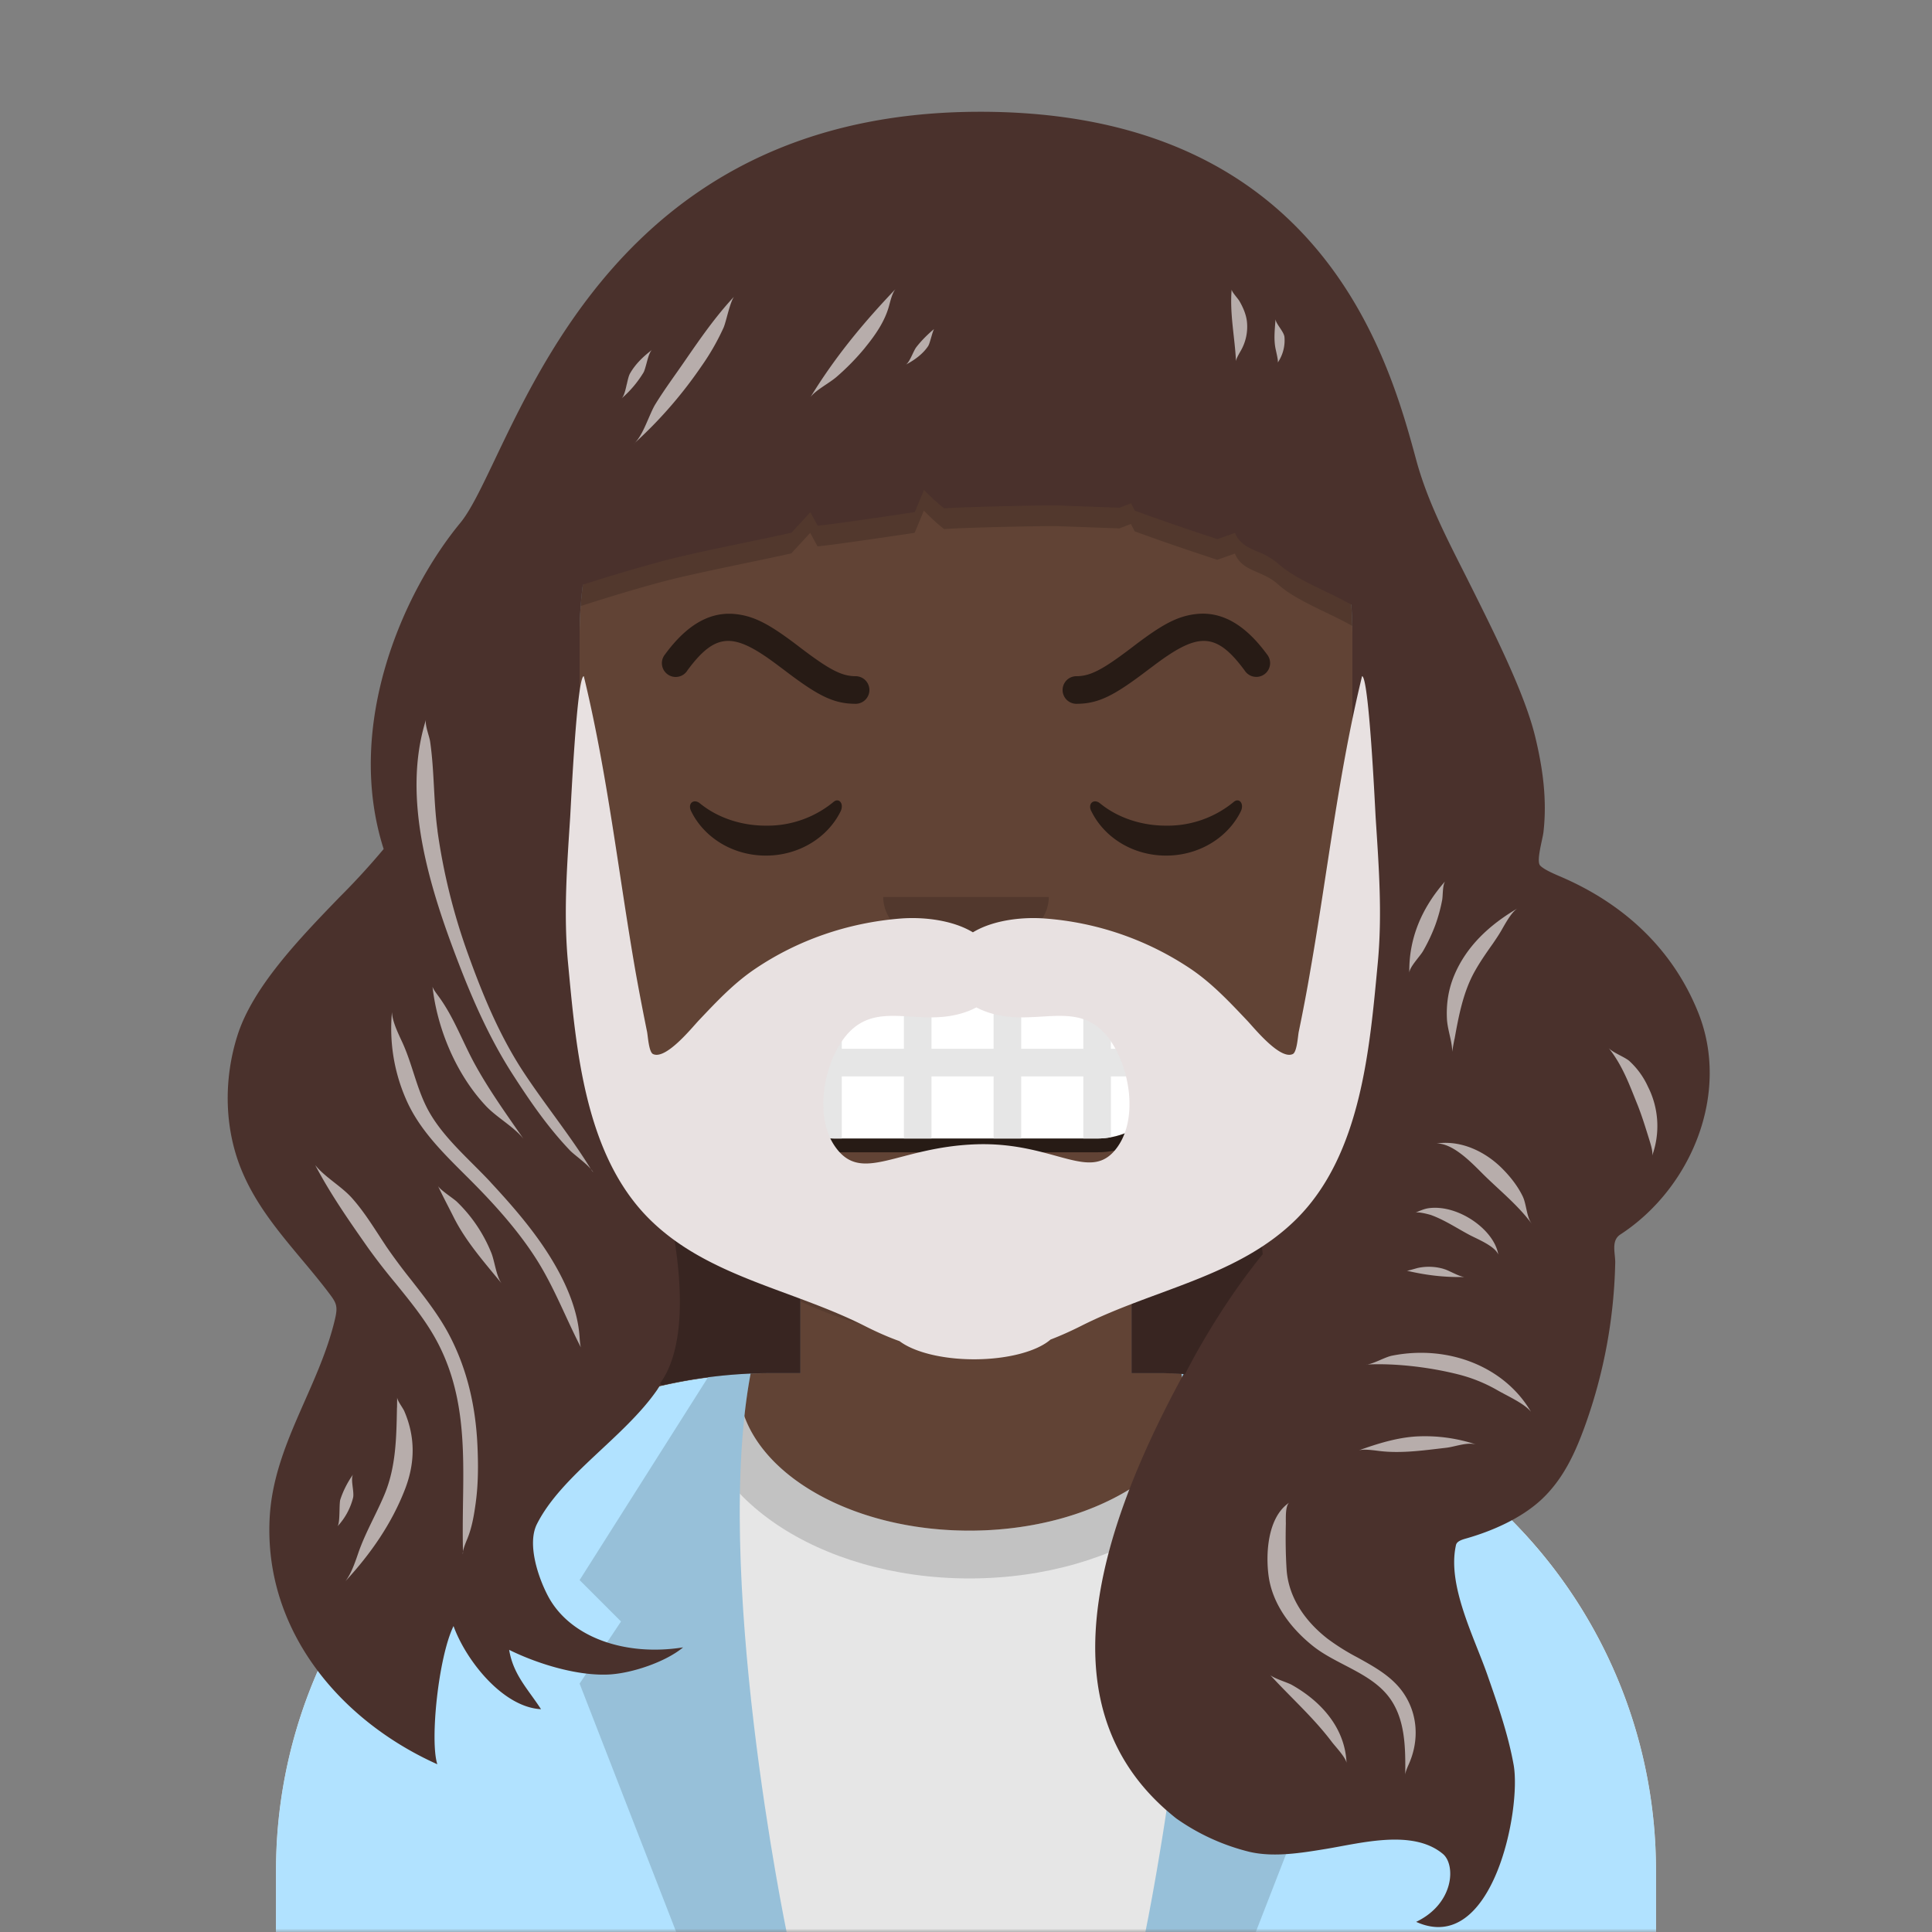 <svg xmlns="http://www.w3.org/2000/svg" viewBox="0 0 280 280" fill="none" shape-rendering="auto"><rect x="0" y="0" width="280" height="280" fill="#808080" stroke="none"/><mask id="viewboxMask"><rect width="280" height="280" rx="0" ry="0" x="0" y="0" fill="#fff" /></mask><g mask="url(#viewboxMask)"><g transform="translate(8)"><path d="M132 36a56 56 0 0 0-56 56v6.17A12 12 0 0 0 66 110v14a12 12 0 0 0 10.3 11.88 56.04 56.04 0 0 0 31.7 44.73v18.4h-4a72 72 0 0 0-72 72v9h200v-9a72 72 0 0 0-72-72h-4v-18.39a56.04 56.04 0 0 0 31.7-44.73A12 12 0 0 0 198 124v-14a12 12 0 0 0-10-11.83V92a56 56 0 0 0-56-56Z" fill="#614335"/><path d="M108 180.61v8a55.79 55.79 0 0 0 24 5.39c8.59 0 16.73-1.93 24-5.39v-8a55.79 55.79 0 0 1-24 5.39 55.79 55.79 0 0 1-24-5.39Z" fill="#000" fill-opacity=".1"/><g transform="translate(0 170)"><path d="M132.5 51.83c18.5 0 33.5-9.62 33.5-21.48 0-.36-.01-.7-.04-1.06A72 72 0 0 1 232 101.04V110H32v-8.95a72 72 0 0 1 67.05-71.83c-.03.37-.05.75-.05 1.13 0 11.86 15 21.48 33.5 21.48Z" fill="#E6E6E6"/><path d="M132.5 58.76c21.89 0 39.63-12.05 39.63-26.91 0-.6-.02-1.2-.08-1.8-2-.33-4.03-.59-6.1-.76.04.35.05.7.05 1.06 0 11.86-15 21.48-33.5 21.48S99 42.2 99 30.35c0-.38.02-.76.05-1.13-2.06.14-4.08.36-6.08.67-.07.65-.1 1.3-.1 1.96 0 14.86 17.74 26.91 39.63 26.91Z" fill="#000" fill-opacity=".16"/><path d="M100.78 29.12 101 28c-2.96.05-6 1-6 1l-.42.66A72.01 72.01 0 0 0 32 101.06V110h74s-10.7-51.56-5.24-80.8l.02-.08ZM158 110s11-53 5-82c2.96.05 6 1 6 1l.42.66a72.01 72.01 0 0 1 62.58 71.4V110h-74Z" fill="#b1e2ff"/><path d="M101 28c-6 29 5 82 5 82H90L76 74l6-9-6-6 19-30s3.04-.95 6-1ZM163 28c6 29-5 82-5 82h16l14-36-6-9 6-6-19-30s-3.04-.95-6-1Z" fill-rule="evenodd" clip-rule="evenodd" fill="#000" fill-opacity=".15"/><path d="m183.42 85.77.87-2.24 6.27-4.7a4 4 0 0 1 4.85.05l6.6 5.12-18.59 1.77Z" fill="#E6E6E6"/></g><g transform="translate(78 134)"><rect x="22" y="7" width="64" height="26" rx="13" fill="#000" fill-opacity=".6"/><rect x="24" y="9" width="60" height="22" rx="11" fill="#fff"/><path d="M24.18 18H32V9.41A11 11 0 0 1 35 9h1v9h9V9h4v9h9V9h4v9h9V9h2c.68 0 1.35.06 2 .18V18h8.82l.05.28v3.44l-.05.28H75v8.82c-.65.12-1.32.18-2 .18h-2v-9h-9v9h-4v-9h-9v9h-4v-9h-9v9h-1a11 11 0 0 1-3-.41V22h-7.82a11.06 11.06 0 0 1 0-4Z" fill="#E6E6E6"/></g><g transform="translate(104 122)"><path fill-rule="evenodd" clip-rule="evenodd" d="M16 8c0 4.42 5.37 8 12 8s12-3.58 12-8" fill="#000" fill-opacity=".16"/></g><g transform="translate(76 90)"><path d="M16.16 27.55c1.85 3.8 6 6.45 10.84 6.45 4.81 0 8.96-2.63 10.82-6.4.55-1.13-.24-2.05-1.03-1.37a15.05 15.05 0 0 1-9.8 3.43c-3.73 0-7.12-1.24-9.55-3.23-.9-.73-1.82.01-1.28 1.12ZM74.16 27.55c1.85 3.8 6 6.45 10.84 6.45 4.81 0 8.96-2.63 10.82-6.4.55-1.13-.24-2.05-1.03-1.37a15.05 15.05 0 0 1-9.8 3.43c-3.74 0-7.13-1.24-9.56-3.23-.9-.73-1.82.01-1.28 1.12Z" fill-rule="evenodd" clip-rule="evenodd" fill="#000" fill-opacity=".6"/></g><g transform="translate(76 82)"><path d="M15.61 15.18c4.24-5.76 6.88-5.48 13.31-.62l.67.5C34.41 18.73 36.7 20 40 20a2 2 0 1 0 0-4c-2.07 0-3.9-1.02-7.99-4.12l-.68-.52C27.57 8.53 25.37 7.3 22.63 7c-3.68-.4-7.05 1.48-10.24 5.83a2 2 0 1 0 3.22 2.36ZM96.39 15.18c-4.24-5.76-6.88-5.48-13.31-.62l-.67.5C77.58 18.73 75.29 20 72 20a2 2 0 1 1 0-4c2.07 0 3.9-1.02 7.99-4.12l.68-.52c3.76-2.83 5.96-4.07 8.7-4.37 3.68-.4 7.05 1.48 10.24 5.83a2 2 0 1 1-3.22 2.36Z" fill="#000" fill-opacity=".6"/></g><g transform="translate(-1)"><path d="M89.4 84.2c-4.88 1.3-9.65 2.78-14.4 4.34-11.13 3.64-6.68-6.1-3-14.04l111.79-9.52c6.02 7.33 24.82 41 7.12 27-3.1-2.45-9.57-4.45-12.66-7.27-2.34-2.12-5.16-1.78-6.28-4.48l-2.55.9a375.12 375.12 0 0 1-11.97-4.12l-.55-1.07-1.67.64-9.12-.33c-2.63-.03-13.73.22-16.28.43 0 0-1.23-.92-2.94-2.68l-1.33 3.22s-11.92 1.8-14.08 1.96l-1.06-1.95-2.74 2.97c-3.9.9-13.84 2.83-18.3 4.01Z" fill="#000" fill-opacity=".16"/><path d="M48.6 123.04c-5.7-17.86 2.75-37.13 11.12-47.27 1.48-1.8 3.06-5.11 5.06-9.3 8.34-17.47 23.9-50.05 69.8-50.27 49.93-.24 59.75 36.02 63.66 50.43 1.64 6.08 4.55 11.59 7.38 17.21 4 8 8.4 16.74 9.9 23.05 1.09 4.54 1.7 9.05 1.17 13.7-.12 1.06-1.08 4.22-.48 4.85.54.57 1.88 1.15 3.1 1.67 9.01 3.9 16.1 10.4 19.8 19.62 4.71 11.72-.99 25.47-11.26 32.17-1.4.9-.74 2.7-.76 4.1a74.22 74.22 0 0 1-4.33 23.5c-1.42 3.94-3.17 7.92-6.53 10.98-2.85 2.58-6.94 4.42-10.86 5.52-1.35.38-1.33.78-1.41 1.17-1.15 5.76 2.7 13.12 4.6 18.56 1.5 4.29 3 8.59 3.8 13 1.18 6.42-3.02 27.82-14.12 22.8 5.52-2.64 5.76-8.26 3.88-9.84-4.34-3.62-11.76-1.59-16.9-.74-3.7.61-7.63 1.25-11.15.43a31.34 31.34 0 0 1-10.6-4.84c-17.65-13.97-13.84-37.04 1.07-64.4l-.55-.03c-1.1-.06-1.67-.1-3-.1h-4v-18.39A56 56 0 0 0 189 130V92c0-1.47-.05-2.94-.16-4.38a68.09 68.09 0 0 0-3.66-1.86c-2.58-1.24-5.24-2.53-6.91-4.05a10.2 10.2 0 0 0-3-1.76c-1.39-.6-2.62-1.14-3.28-2.72l-2.55.9a373.94 373.94 0 0 1-11.97-4.12l-.55-1.07-1.67.64-9.12-.33c-2.63-.03-13.73.22-16.28.43 0 0-1.23-.92-2.94-2.68l-1.33 3.22s-11.92 1.8-14.08 1.96l-1.06-1.95-2.74 2.97c-1.43.33-3.66.8-6.13 1.31-4.3.9-9.34 1.95-12.17 2.7a248.15 248.15 0 0 0-11.93 3.53c-.31 2.38-.47 4.8-.47 7.27v38a56 56 0 0 0 32 50.61V199h-4a72.2 72.2 0 0 0-16.4 1.87c-.1.17-.22.32-.32.5-4.78 6.95-13.87 12.39-17.46 19.5-1.47 2.9.19 7.82 1.66 10.55 3.2 5.9 11.15 8.66 19.52 7.33-2.53 2.12-7.55 3.82-10.95 3.94-4.63.17-10.29-1.62-14.26-3.58.6 3.6 2.68 5.62 4.62 8.6-5.52-.28-10.88-7.06-12.68-12.05-2.2 4.51-3.44 16.64-2.35 20.03-14.14-6.34-25.13-19.44-24.3-35.66.54-10.56 7.15-18.9 9.48-28.9.46-1.96.14-2.38-1.05-3.94l-.05-.07c-4.38-5.73-9.62-10.69-12.43-17.48-2.54-6.13-2.63-13.18-.64-19.5 2.21-7.08 9.06-14.16 14.84-20.14a105.5 105.5 0 0 0 6.37-6.95Z" fill="#4a312c"/><path d="m164.5 199.2.26-.06s4.44-9.02 11.25-17.38c-1.33-10.43 5.86-23.71 5.86-23.71l-.35-.08A56.25 56.25 0 0 1 157 180.62V199h4c1.32 0 1.88.04 3 .1l.54.04-.04.07ZM82.27 153.74l-.14.06c6.02 9.99 13.63 36.95 6.55 46.66l.25.34A72.25 72.25 0 0 1 105 199h4v-18.39a56.23 56.23 0 0 1-26.73-26.87Z" fill="#000" fill-opacity=".24"/><g fill="#fff" fill-opacity=".6"><path d="M118.38 50.37c1.51-1.85 2.89-3.83 3.5-6.16.23-.87.47-1.77.89-2.3-4.76 4.99-8.8 9.91-12.3 15.63.77-1.02 2.73-2.02 3.76-2.91a34.94 34.94 0 0 0 4.15-4.25ZM171.5 41.98c-.3 3.5.47 6.94.63 10.4 0-.34.34-.92.65-1.47a6.98 6.98 0 0 0 .92-4.42c-.14-1-.55-1.95-1.07-2.85-.2-.36-1.12-1.33-1.12-1.66ZM56.4 120.38a88.61 88.61 0 0 0 4.47 18c2.06 5.72 4.42 11.46 7.8 16.69 3.17 4.87 6.93 9.42 9.96 14.36-.46-.55-1.22-1.17-1.9-1.73-.49-.4-.94-.76-1.2-1.05-3.23-3.4-5.82-7.2-8.29-11.04-3.25-5.07-5.69-10.58-7.8-16.08-4.14-10.78-8.3-23.85-4.7-35.24-.2.77.5 2.43.6 3.2.62 4.27.48 8.6 1.07 12.88ZM54.77 104.2a.76.76 0 0 0-.02.09l.02-.09ZM78.63 169.43c.5.58.35.56 0 0ZM68.86 165.04c-2.46-3.54-5.05-7.16-7.09-10.9-1.78-3.27-3.05-6.85-5.29-9.85-.32-.44-.72-.97-.8-1.32.68 6.15 3.45 12.74 7.73 17.3 1.56 1.67 4.09 3.04 5.45 4.77ZM64.08 171.32c3.55 3.82 6.94 7.76 9.45 12.18 1.75 3.07 3.22 6.64 3.46 10.21.04.53.08 1.2.2 1.57-2.22-4.29-3.91-8.83-6.55-12.94-2.6-4.05-5.95-7.78-9.44-11.28-3.7-3.7-7.41-7.18-9.4-11.85a25.53 25.53 0 0 1-1.99-12.55c.02 1.24.76 2.82 1.44 4.28 1.47 3.14 2.07 6.6 3.67 9.7 2.13 4.08 5.96 7.24 9.17 10.68ZM59.23 174.18c-.5-.49-2.41-1.69-2.75-2.3l-.03-.06.03.06c.7 1.5 1.48 2.95 2.22 4.43 1.53 3.08 3.71 5.71 5.93 8.4l1.08 1.3c-.8-1.02-1.02-3.29-1.53-4.5a21.43 21.43 0 0 0-4.95-7.33ZM48.9 180.53a83.67 83.67 0 0 0 3.73 5.02c1.9 2.43 3.8 4.86 5.25 7.5 2.83 5.2 4.07 10.81 4.32 16.55.12 2.7.12 5.46-.25 8.16-.24 1.77-.54 3.6-1.22 5.25-.25.6-.54 1.32-.63 1.84-.06-2.32-.03-4.64 0-6.95.13-8.2.25-16.3-4.02-23.96-1.58-2.83-3.68-5.4-5.78-7.99a90.37 90.37 0 0 1-3.9-5.02c-2.78-3.96-5.5-7.85-7.72-12.08 1.36 1.72 3.8 3.07 5.32 4.77 1.9 2.13 3.35 4.58 4.9 6.9Z"/><path d="M60.1 224.85c-.08.53.01.4 0 0ZM50.54 204l.02-1.5c0 .5.82 1.51 1.04 2.03 1.61 3.75 1.57 7.5.09 11.32-1.9 4.9-4.88 9.25-8.62 13.3.83-1.09 1.35-2.6 1.85-4.06 1.01-2.94 2.6-5.62 3.8-8.49 1.68-4.01 1.73-8.32 1.81-12.6ZM41.92 221.2a9.46 9.46 0 0 0 2.25-4.13c.2-.9-.41-2.68 0-3.38a13.66 13.66 0 0 0-1.85 3.64c-.2.69 0 3.32-.4 3.87ZM84.86 64.32a63.3 63.3 0 0 0 9.77-11.2 34.6 34.6 0 0 0 3.22-5.6c.13-.28.3-.87.48-1.54.3-1.09.65-2.4 1.04-2.97-2.7 2.9-4.84 6-7.03 9.17-1.45 2.12-2.99 4.18-4.34 6.37-.36.58-.68 1.35-1.03 2.14-.59 1.37-1.22 2.83-2.1 3.63ZM83.84 55.69c.14-.62.27-1.22.47-1.57.75-1.32 1.9-2.45 3.18-3.41-.35.3-.58 1.16-.79 1.95-.15.54-.28 1.05-.44 1.33a15.8 15.8 0 0 1-3.17 3.75c.36-.35.56-1.22.74-2.04ZM83.07 57.75l.03-.02-.03.02ZM203.8 150.6c.6-3.33 1.25-6.84 2.94-9.84.76-1.36 1.68-2.68 2.6-3.98.48-.7.94-1.38 1.35-2.11.66-1.16 1.46-2.56 2.26-3.03-4.16 2.43-7.42 5.54-9.16 9.64-.88 2.07-1.2 4.2-1.09 6.39.08 1.57.76 3.24.77 4.77.08-.62.2-1.23.32-1.85ZM202 130.48a22.88 22.88 0 0 1-1 3.63 25.14 25.14 0 0 1-1.77 3.74c-.43.75-1.98 2.32-1.98 3.15-.09-4.9 1.73-9.33 5.17-13.25-.38.65-.28 2.03-.42 2.74ZM201.2 165.72c2.28-.03 4.82 2.52 6.51 4.22 2.42 2.43 5.14 4.56 7.2 7.31l.06.07-.05-.07c-.68-.96-.7-2.74-1.23-3.85-.72-1.5-1.82-2.9-3.06-4.13-2.32-2.29-5.77-4.07-9.42-3.55ZM200.42 176.1c-.18-.06-1.78-.52-2.28-.35.59-.26 1.3-.57 1.93-.65 4.28-.57 9.5 3.14 10.07 6.72-.48-1.23-3.03-2.24-4.18-2.85-1.82-.97-3.56-2.14-5.54-2.87ZM198.14 175.75l-.06.03.03-.02h.03ZM202.23 183.9a7.6 7.6 0 0 0-3.79-.13c-.47.13-1.44.42-1.56.39 2.82.66 5.47.98 8.4.91-.44 0-1.16-.34-1.84-.66-.47-.22-.9-.43-1.21-.5ZM191.01 197.76c-.13 0-.13.01 0 0ZM191.01 197.76c4.26-.22 9.25.4 13.3 1.42a22.3 22.3 0 0 1 5.7 2.3c1.4.81 3.93 1.93 4.87 3.13-3.74-6.44-11.85-9.79-20.16-8.13-1.06.22-2.67 1.2-3.7 1.29ZM192.76 210.27c3.23.42 6.55-.07 9.77-.44 1.38-.15 3.03-.86 4.38-.49a23.55 23.55 0 0 0-8.4-1.17c-2.93.13-5.9 1.06-8.59 2.03.68-.2 1.81-.06 2.84.07ZM179.36 220.67c-.06 2.23-.04 4.52.1 6.74.25 3.97 2.55 7.44 5.93 10.08a32.36 32.36 0 0 0 4.34 2.72c2.51 1.39 5 2.76 6.63 5.1 2.15 3.1 2.33 6.96.82 10.36-.25.56-.51 1.16-.52 1.58v-.05c.03-3.87.07-8.36-2.64-11.6-1.59-1.9-3.87-3.1-6.16-4.29-1.63-.85-3.28-1.7-4.67-2.83-3.27-2.64-5.76-6.1-6.32-9.98-.45-3.13-.23-8.58 2.98-10.73-.6.45-.48 2.35-.5 2.9ZM179.9 217.74a.43.43 0 0 0-.04.03l.05-.03ZM177 242.67l.08.08a.69.69 0 0 1-.07-.08ZM188.15 255.52c-.2-5.11-3.7-8.96-7.94-11.34-.6-.34-2.6-.93-3.13-1.43 2.96 3.24 6.32 6.21 8.96 9.73.46.6 2.06 2.3 2.11 3.04ZM188.15 255.55v-.03.03ZM229.17 153.8a11.45 11.45 0 0 1 2.67 3.7 12.62 12.62 0 0 1 .6 10c.14-.52-.15-1.47-.38-2.22-.55-1.76-1.07-3.5-1.76-5.22-1.18-2.91-2.14-5.64-4.18-8.2.54.67 2.32 1.3 3.05 1.93ZM179.15 48.8a5.72 5.72 0 0 1-.97 3.75c.09-.2-.12-1.1-.28-1.84-.34-1.47-.14-2.96-.04-4.47 0 .64 1.18 1.77 1.29 2.57ZM127.57 50.07c-.73 1.16-2 2.11-3.3 2.78.58-.33 1.1-2 1.54-2.55.73-.94 1.63-1.84 2.58-2.63-.21.22-.61 2.05-.83 2.4Z"/></g></g><g transform="translate(49 72)"><path fill-rule="evenodd" clip-rule="evenodd" d="M84.5 93.84c-11.5.38-16.64 5.88-20.5.29-2.91-4.2-1.7-11.26 1.01-15.23 3.86-5.65 9.1-2.92 14.95-3.56 1.6-.18 3.2-.62 4.54-1.34 1.36.72 2.95 1.16 4.55 1.34 5.85.64 11.09-2.09 14.94 3.56 2.72 3.97 3.93 11.03 1.03 15.23-3.87 5.6-9-.67-20.52-.29ZM140.4 26c-3.43 14.07-5 28.43-7.5 42.67-.5 2.97-1.07 5.93-1.68 8.88-.12.62-.25 2.92-.86 3.21-1.85.89-5.62-3.81-6.63-4.87-2.53-2.67-5.05-5.36-8.13-7.45a43.7 43.7 0 0 0-21.13-7.32c-3.18-.25-7.47.18-10.47 2-3-1.82-7.3-2.25-10.47-2-7.6.6-14.9 3.1-21.13 7.32-3.09 2.09-5.6 4.78-8.13 7.45-1 1.06-4.78 5.76-6.63 4.87-.61-.29-.74-2.6-.86-3.21-.6-2.95-1.17-5.91-1.7-8.88-2.47-14.24-4.05-28.6-7.47-42.67-1 0-1.87 18.75-1.98 20.5-.46 7.09-.98 14.03-.3 21.13 1.16 12.24 2.37 27.6 11.7 36.96 8.44 8.45 20.68 10.22 31.24 15.55 1.36.69 3.16 1.54 5.1 2.23 2.06 1.56 6.12 2.63 10.8 2.63 4.91 0 9.15-1.17 11.08-2.86 1.7-.65 3.27-1.39 4.48-2 10.56-5.33 22.8-7.1 31.24-15.55 9.33-9.36 10.54-24.72 11.7-36.96.68-7.1.16-14.04-.3-21.14-.1-1.74-.98-20.5-1.98-20.5Z" fill="#e8e1e1"/></g><g transform="translate(62 42)"></g></g></g></svg>